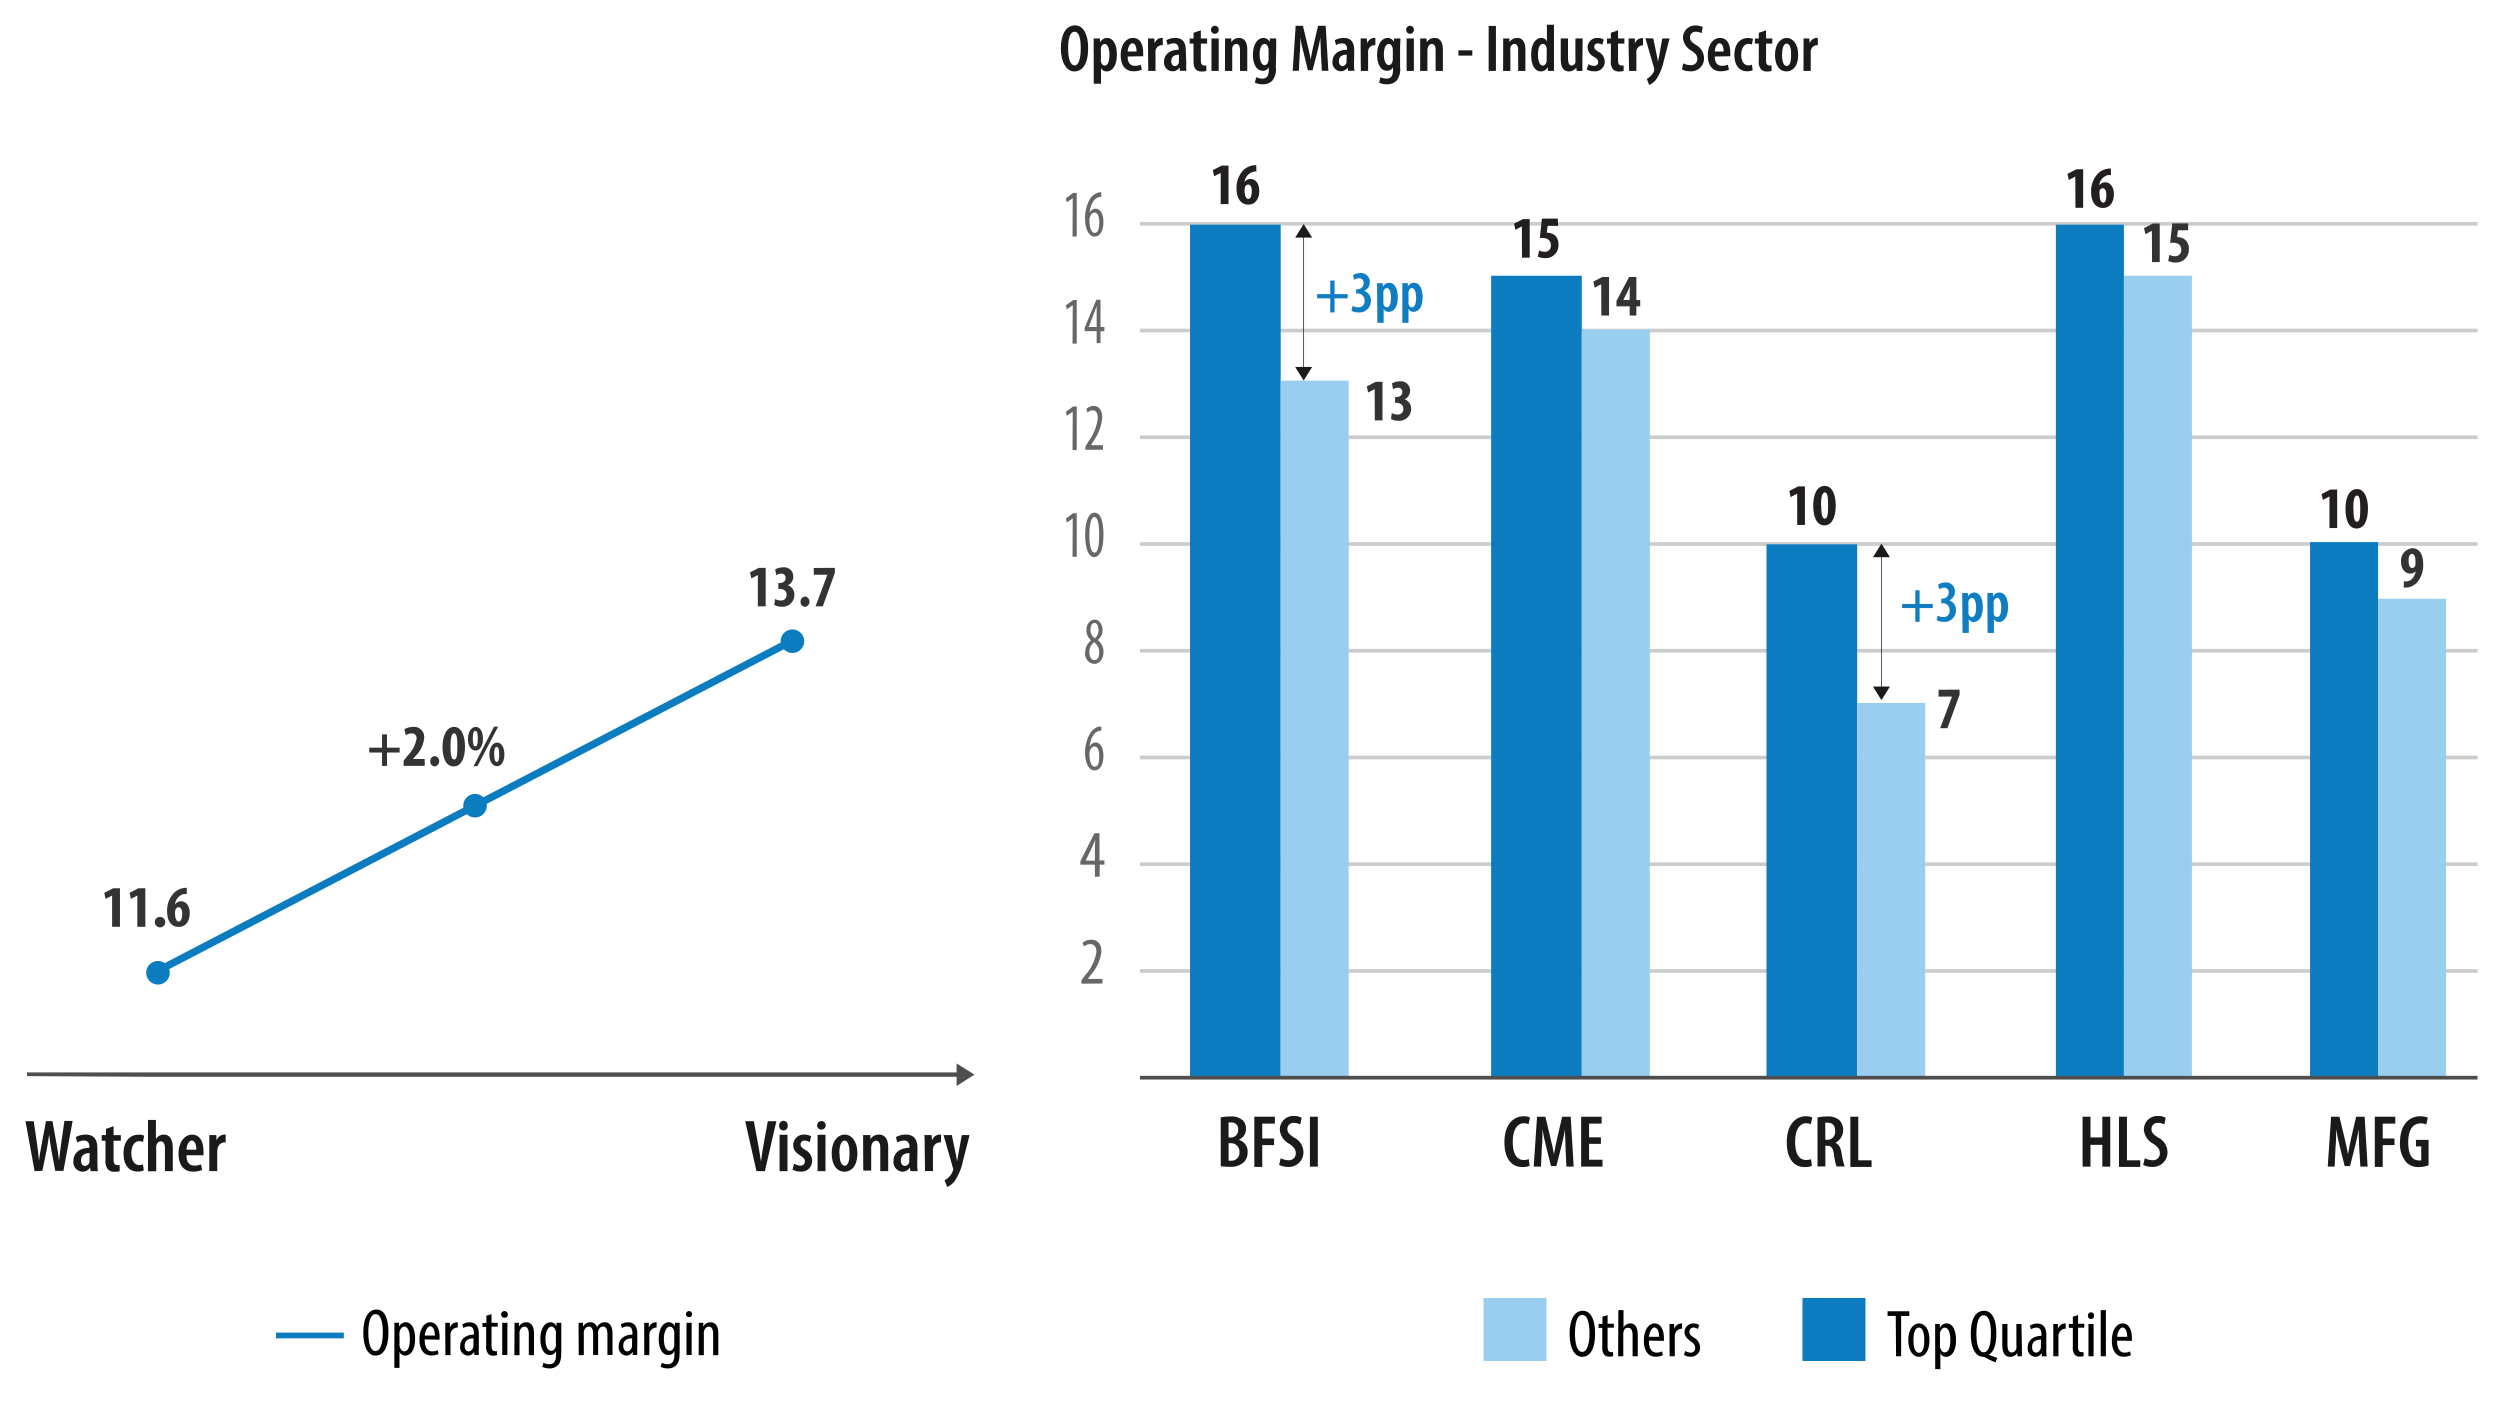 <svg id="Layer_1" data-name="Layer 1" xmlns="http://www.w3.org/2000/svg" xmlns:xlink="http://www.w3.org/1999/xlink" viewBox="0 0 344.07 193.5"><defs><style>.cls-1,.cls-10,.cls-12,.cls-5,.cls-7{fill:none;}.cls-2{clip-path:url(#clip-path);}.cls-3{fill:#343333;}.cls-4{fill:#4e4e4e;}.cls-5{stroke:#4e4e4e;}.cls-10,.cls-12,.cls-5,.cls-7{stroke-miterlimit:10;}.cls-12,.cls-5{stroke-width:0.51px;}.cls-6{fill:#1a1a1a;}.cls-10,.cls-7{stroke:#0c7cc1;}.cls-7{stroke-width:1.02px;}.cls-8{clip-path:url(#clip-path-2);}.cls-9{fill:#0c7cc1;}.cls-10{stroke-width:0.79px;}.cls-11{fill:#010101;}.cls-12{stroke:#ccc;}.cls-13{fill:#676767;}.cls-14{fill:#99cef0;}.cls-15{fill:#231f20;}.cls-16{fill:#0e7dc2;}</style><clipPath id="clip-path"><rect class="cls-1" x="-224.93" y="-264.21" width="612" height="792"/></clipPath><clipPath id="clip-path-2"><rect class="cls-1" x="0.14" y="0.15" width="344.41" height="190.44"/></clipPath></defs><title>fig2</title><g class="cls-2"><path class="cls-3" d="M104.3,79.15h0l-.9.46-.18-.84,1.22-.62h.94v5.3H104.3Z"/><path class="cls-3" d="M106.67,82.44a1.65,1.65,0,0,0,.79.2.73.73,0,0,0,.8-.76c0-.59-.45-.84-1-.84h-.14v-.79h.1c.4,0,.9-.17.9-.68a.57.57,0,0,0-.62-.62,1.24,1.24,0,0,0-.67.22l-.14-.81a2.27,2.27,0,0,1,1.1-.28,1.26,1.26,0,0,1,1.39,1.28,1.29,1.29,0,0,1-.76,1.19v0a1.33,1.33,0,0,1,.91,1.35,1.63,1.63,0,0,1-1.77,1.6,2.29,2.29,0,0,1-1-.24Z"/><path class="cls-3" d="M110.18,82.81a.68.68,0,0,1,.63-.71.72.72,0,0,1,0,1.42A.66.66,0,0,1,110.18,82.81Z"/><path class="cls-3" d="M114.9,78.15v.7l-1.66,4.6h-1l1.63-4.35v0H112v-.93Z"/><path class="cls-4" d="M131.91,146.82l1.73,1.08L131.91,149Zm.29,1.12H20.13l-16.42-.09H132.2Z"/><path class="cls-5" d="M131.91,146.82l1.73,1.08L131.91,149Zm.29,1.12H20.13l-16.42-.09H132.2Z"/><path class="cls-6" d="M4.76,161.18l-1.25-6.87H4.64l.44,3c.13.83.21,1.6.29,2.45h0c.09-.86.24-1.61.4-2.46l.56-3h.89l.53,2.95c.15.79.28,1.57.37,2.5h0c.1-.94.21-1.69.31-2.48l.44-3H10l-1.27,6.87H7.61l-.52-2.74c-.12-.67-.23-1.46-.33-2.25h0c-.11.8-.22,1.56-.37,2.27l-.56,2.72Z"/><path class="cls-6" d="M13.41,160.05a8,8,0,0,0,.06,1.13h-1l-.06-.51h0a1.23,1.23,0,0,1-1.05.59,1.32,1.32,0,0,1-1.26-1.46c0-1.28,1.08-1.82,2.2-1.83v-.13c0-.51-.2-.87-.74-.87a1.81,1.81,0,0,0-.93.27l-.2-.74a2.77,2.77,0,0,1,1.36-.35c1.29,0,1.61.87,1.61,1.92Zm-1.07-1.35c-.42,0-1.19.12-1.19,1,0,.56.3.76.54.76a.64.64,0,0,0,.62-.57,1,1,0,0,0,0-.26Z"/><path class="cls-6" d="M15.63,155v1.23h1V157h-1v2.58c0,.61.23.77.51.77a1.76,1.76,0,0,0,.33,0l0,.84a2.51,2.51,0,0,1-.71.08,1.24,1.24,0,0,1-.88-.3,1.79,1.79,0,0,1-.36-1.35V157H14v-.78h.59v-.86Z"/><path class="cls-6" d="M19.79,161.08a2,2,0,0,1-.84.16c-1.18,0-1.95-.87-1.95-2.49s.81-2.59,2.13-2.59a1.73,1.73,0,0,1,.71.14l-.16.87a1.32,1.32,0,0,0-.53-.11c-.71,0-1.07.75-1.07,1.67s.4,1.62,1.07,1.62a1,1,0,0,0,.53-.12Z"/><path class="cls-6" d="M20.37,154.13h1.09v2.62h0a1.43,1.43,0,0,1,.43-.42,1.27,1.27,0,0,1,.66-.18c.79,0,1.23.65,1.23,1.9v3.13H22.7v-3.09c0-.54-.11-1-.57-1-.28,0-.52.18-.63.61a2,2,0,0,0,0,.36v3.14H20.37Z"/><path class="cls-6" d="M25.66,159c0,1.11.53,1.42,1.11,1.42a2.12,2.12,0,0,0,.89-.18l.16.78a3.28,3.28,0,0,1-1.25.23c-1.28,0-2-.92-2-2.46s.79-2.63,1.86-2.63,1.57.94,1.57,2.26a3.82,3.82,0,0,1,0,.58Zm1.36-.77c0-.79-.26-1.26-.64-1.26s-.7.68-.72,1.26Z"/><path class="cls-6" d="M28.81,157.62c0-.46,0-1,0-1.4h.95l.06.75h0a1.17,1.17,0,0,1,1-.82l.24,0v1.08h-.24a1,1,0,0,0-.87.85,2,2,0,0,0-.05.47v2.62H28.81Z"/><path class="cls-6" d="M104.11,161.18l-1.55-6.87h1.19l.57,3.08c.13.76.31,1.66.41,2.5h0c.09-.85.24-1.72.39-2.52l.55-3.06h1.18l-1.58,6.87Z"/><path class="cls-6" d="M108.41,154.92a.59.59,0,1,1-1.17,0,.59.59,0,1,1,1.17,0Zm-1.12,6.26v-5h1.09v5Z"/><path class="cls-6" d="M109.3,160.15a1.59,1.59,0,0,0,.85.27.55.55,0,0,0,.62-.57c0-.31-.14-.51-.6-.8-.74-.45-1-.91-1-1.42a1.45,1.45,0,0,1,1.52-1.48,1.92,1.92,0,0,1,.95.24l-.21.81a1.31,1.31,0,0,0-.69-.22.51.51,0,0,0-.56.51c0,.28.13.43.59.74a1.7,1.7,0,0,1,1,1.5,1.46,1.46,0,0,1-1.64,1.51,2,2,0,0,1-1.06-.28Z"/><path class="cls-6" d="M113.64,154.92a.59.59,0,1,1-.59-.63A.58.58,0,0,1,113.64,154.92Zm-1.12,6.26v-5h1.09v5Z"/><path class="cls-6" d="M118,158.7c0,2-1,2.56-1.78,2.56-1,0-1.76-.87-1.76-2.54s.87-2.57,1.8-2.57S118,157.07,118,158.7Zm-2.46,0c0,.83.14,1.73.72,1.73s.66-1,.66-1.73-.12-1.72-.68-1.72S115.51,158,115.51,158.7Z"/><path class="cls-6" d="M118.79,157.62c0-.56,0-1,0-1.4h1l0,.59h0a1.32,1.32,0,0,1,1.17-.66c.84,0,1.28.64,1.28,1.79v3.24h-1.09V158c0-.5-.11-1-.59-1-.26,0-.51.2-.61.6a1.83,1.83,0,0,0-.05.46v3.05h-1.09Z"/><path class="cls-6" d="M126.24,160.05a8,8,0,0,0,.06,1.13h-1l-.07-.51h0a1.23,1.23,0,0,1-1,.59,1.32,1.32,0,0,1-1.26-1.46c0-1.28,1.08-1.82,2.2-1.83v-.13c0-.51-.2-.87-.74-.87a1.81,1.81,0,0,0-.93.27l-.2-.74a2.77,2.77,0,0,1,1.36-.35c1.29,0,1.61.87,1.61,1.92Zm-1.07-1.35c-.42,0-1.19.12-1.19,1,0,.56.3.76.54.76a.64.64,0,0,0,.62-.57,1,1,0,0,0,0-.26Z"/><path class="cls-6" d="M127.26,157.62c0-.46,0-1-.05-1.4h1l.06.75h0a1.17,1.17,0,0,1,1-.82l.24,0v1.08h-.24a1,1,0,0,0-.87.85,2.94,2.94,0,0,0,0,.47v2.62h-1.09Z"/><path class="cls-6" d="M131,156.22l.56,2.7c.07.34.11.63.16.92h0c.05-.27.11-.59.16-.91l.49-2.71h1.07l-.91,3.55a7.66,7.66,0,0,1-1.17,2.82,2.62,2.62,0,0,1-1,.77l-.36-.93a2.39,2.39,0,0,0,.67-.51,2.21,2.21,0,0,0,.44-.7.6.6,0,0,0,.06-.23.57.57,0,0,0,0-.18l-1.31-4.59Z"/><line class="cls-7" x1="21.56" y1="133.7" x2="109.24" y2="88.07"/><g class="cls-8"><path class="cls-9" d="M23.36,133.88a1.62,1.62,0,1,1-1.62-1.62,1.62,1.62,0,0,1,1.62,1.62"/><path class="cls-9" d="M67,110.88a1.62,1.62,0,1,1-1.62-1.61A1.62,1.62,0,0,1,67,110.88"/><path class="cls-9" d="M110.68,88.25a1.62,1.62,0,1,1-1.62-1.62,1.62,1.62,0,0,1,1.62,1.62"/></g><path class="cls-3" d="M15.43,123.25h0l-.9.47-.18-.84,1.22-.63h.94v5.3H15.43Z"/><path class="cls-3" d="M18.9,123.25h0l-.89.47-.18-.84,1.21-.63H20v5.3H18.9Z"/><path class="cls-3" d="M21.31,126.91a.67.67,0,0,1,.63-.71.72.72,0,1,1-.63.71Z"/><path class="cls-3" d="M25.71,123.05a4.24,4.24,0,0,0-.44,0,1.63,1.63,0,0,0-1.18,1.42h0a1,1,0,0,1,.82-.43c.72,0,1.2.65,1.2,1.65s-.47,1.88-1.51,1.88S23,126.74,23,125.43a3.47,3.47,0,0,1,.88-2.47,2.34,2.34,0,0,1,1.29-.72,4.06,4.06,0,0,1,.54-.06Zm-.63,2.68c0-.45-.16-.87-.5-.87a.47.47,0,0,0-.43.36,1.06,1.06,0,0,0-.06.46c0,.7.2,1.16.51,1.16S25.08,126.37,25.08,125.73Z"/><path class="cls-3" d="M53.26,101.07v1.83H55v.67H53.26v1.84h-.68v-1.84H50.82v-.67h1.76v-1.83Z"/><path class="cls-3" d="M55.55,105.41v-.72l.53-.67a4.41,4.41,0,0,0,1.25-2.36.65.65,0,0,0-.68-.73,1.55,1.55,0,0,0-.8.27l-.19-.83a2.34,2.34,0,0,1,1.19-.33,1.4,1.4,0,0,1,1.53,1.53,4,4,0,0,1-1.23,2.51l-.32.38h1.62v.94Z"/><path class="cls-3" d="M59.22,104.77a.67.67,0,0,1,.63-.71.72.72,0,0,1,0,1.42A.65.65,0,0,1,59.22,104.77Z"/><path class="cls-3" d="M64,102.73c0,1.91-.7,2.75-1.55,2.75-1.16,0-1.55-1.33-1.55-2.7s.49-2.74,1.59-2.74S64,101.47,64,102.73Zm-2,0c0,1.24.14,1.8.5,1.8s.45-.58.45-1.8-.11-1.81-.45-1.81S62,101.53,62,102.76Z"/><path class="cls-3" d="M66.47,101.65c0,1.12-.51,1.65-1,1.65-.74,0-1.07-.81-1.07-1.61s.38-1.65,1.08-1.65S66.47,100.91,66.47,101.65Zm-1.4,0c0,.69.1,1.07.35,1.07s.34-.4.34-1.06-.08-1.07-.34-1.07S65.07,101,65.07,101.66Zm.1,3.82L68,100h.56l-2.85,5.44Zm4.25-1.67c0,1.13-.51,1.65-1,1.65-.75,0-1.07-.82-1.07-1.61s.38-1.64,1.08-1.64S69.42,103.09,69.42,103.81Zm-1.4,0c0,.68.1,1.06.35,1.06s.33-.39.33-1-.07-1.07-.33-1.07S68,103.16,68,103.83Z"/><line class="cls-10" x1="37.98" y1="183.8" x2="47.32" y2="183.8"/><path class="cls-11" d="M53.46,183.35c0,2.33-.8,3.22-1.79,3.22S50,185.48,50,183.39s.74-3.16,1.82-3.16S53.46,181.38,53.46,183.35Zm-2.77.05c0,1.28.24,2.54,1,2.54s1-1.35,1-2.56-.22-2.52-1-2.52S50.69,182.14,50.69,183.4Z"/><path class="cls-11" d="M54.28,183.44c0-.68,0-1.08,0-1.39h.63l0,.57h0a1,1,0,0,1,.93-.64c.77,0,1.29.82,1.29,2.28,0,1.65-.68,2.31-1.38,2.31a.84.84,0,0,1-.77-.52h0v2.21h-.71Zm.71,1.42a1.38,1.38,0,0,0,0,.37c.14.63.46.75.65.75.59,0,.77-.81.77-1.71s-.22-1.69-.78-1.69c-.32,0-.61.41-.65.81a1.88,1.88,0,0,0,0,.34Z"/><path class="cls-11" d="M58.45,184.34c0,1.36.54,1.65,1.06,1.65a1.48,1.48,0,0,0,.73-.17l.11.52a2.1,2.1,0,0,1-1,.21c-1.07,0-1.62-.87-1.62-2.23s.61-2.34,1.5-2.34,1.27,1,1.27,2c0,.17,0,.29,0,.4Zm1.4-.53c0-.89-.32-1.28-.66-1.28s-.7.68-.73,1.28Z"/><path class="cls-11" d="M61.28,183.2c0-.38,0-.82,0-1.15h.63l0,.7h0a1.07,1.07,0,0,1,.94-.77H63v.73h-.14a1,1,0,0,0-.86.93,2.5,2.5,0,0,0,0,.4v2.46h-.7Z"/><path class="cls-11" d="M65.27,186.49l0-.46h0a1,1,0,0,1-.88.54,1.13,1.13,0,0,1-1.06-1.27c0-1.11.89-1.61,1.89-1.62v-.13c0-.6-.14-1-.71-1a1.32,1.32,0,0,0-.73.23l-.16-.5a1.92,1.92,0,0,1,1-.29c.89,0,1.28.58,1.28,1.58v1.92a8,8,0,0,0,0,1Zm-.1-2.29c-.37,0-1.22.06-1.22,1,0,.58.29.79.54.79s.58-.23.66-.67a1.14,1.14,0,0,0,0-.25Z"/><path class="cls-11" d="M67.65,180.87v1.18h.85v.54h-.85v2.64c0,.58.21.73.47.73a1.14,1.14,0,0,0,.28,0l0,.55a1.78,1.78,0,0,1-.53.07.86.86,0,0,1-.69-.27,1.58,1.58,0,0,1-.27-1.12v-2.57H66.4v-.54h.54v-1Z"/><path class="cls-11" d="M69.89,180.9a.41.41,0,0,1-.43.46.46.46,0,1,1,.43-.46Zm-.77,5.59v-4.44h.71v4.44Z"/><path class="cls-11" d="M70.81,183.2c0-.53,0-.79,0-1.15h.61l0,.53h0a1.12,1.12,0,0,1,1-.6c.61,0,1.07.45,1.07,1.53v3h-.71v-2.86c0-.52-.1-1.06-.61-1.06-.3,0-.58.25-.67.73a2.29,2.29,0,0,0,0,.39v2.8h-.71Z"/><path class="cls-11" d="M77.25,182.05c0,.31,0,.71,0,1.39v2.49c0,1.16-.14,1.6-.44,1.92a1.51,1.51,0,0,1-1.18.48,2.12,2.12,0,0,1-1-.22l.17-.55a1.83,1.83,0,0,0,.82.19c.57,0,.91-.35.91-1.36v-.45h0a.92.92,0,0,1-.86.55c-.79,0-1.3-.9-1.3-2.2,0-1.64.74-2.31,1.39-2.31a.89.89,0,0,1,.83.57h0l0-.5Zm-.74,1.53a1.09,1.09,0,0,0,0-.32c-.09-.3-.24-.68-.65-.68s-.79.69-.79,1.67c0,1.14.36,1.66.79,1.66.22,0,.49-.1.64-.64a1.36,1.36,0,0,0,0-.4Z"/><path class="cls-11" d="M79.63,183.2c0-.53,0-.79,0-1.15h.61l0,.55h0a1.1,1.1,0,0,1,1-.62.94.94,0,0,1,.93.67h0a1.38,1.38,0,0,1,.45-.5,1,1,0,0,1,.61-.17c.6,0,1.07.44,1.07,1.57v2.94h-.7v-2.78c0-.58-.08-1.14-.63-1.14-.29,0-.55.25-.65.66a2.54,2.54,0,0,0,0,.41v2.85h-.69v-2.91c0-.49-.1-1-.62-1-.28,0-.58.25-.66.72a2.34,2.34,0,0,0,0,.38v2.82h-.7Z"/><path class="cls-11" d="M87.08,186.49l0-.46h0a1,1,0,0,1-.88.54,1.13,1.13,0,0,1-1.05-1.27c0-1.11.89-1.61,1.89-1.62v-.13c0-.6-.15-1-.71-1a1.32,1.32,0,0,0-.73.23l-.16-.5a1.9,1.9,0,0,1,1-.29c.89,0,1.27.58,1.27,1.58v1.92a6.44,6.44,0,0,0,0,1ZM87,184.2c-.37,0-1.22.06-1.22,1,0,.58.29.79.54.79s.58-.23.66-.67a1.14,1.14,0,0,0,0-.25Z"/><path class="cls-11" d="M88.66,183.2c0-.38,0-.82,0-1.15h.63l0,.7h0a1.06,1.06,0,0,1,.93-.77h.15v.73h-.15a1,1,0,0,0-.85.93,2.5,2.5,0,0,0,0,.4v2.46h-.7Z"/><path class="cls-11" d="M93.54,182.05c0,.31,0,.71,0,1.39v2.49c0,1.16-.14,1.6-.44,1.92a1.51,1.51,0,0,1-1.18.48,2.12,2.12,0,0,1-1-.22l.17-.55a1.84,1.84,0,0,0,.83.19c.56,0,.9-.35.9-1.36v-.45h0a.92.92,0,0,1-.86.55c-.79,0-1.3-.9-1.3-2.2,0-1.64.74-2.31,1.39-2.31a.89.89,0,0,1,.83.57h0l0-.5Zm-.74,1.53a1.09,1.09,0,0,0,0-.32c-.08-.3-.24-.68-.64-.68s-.79.69-.79,1.67c0,1.14.35,1.66.79,1.66.21,0,.48-.1.63-.64a1.36,1.36,0,0,0,0-.4Z"/><path class="cls-11" d="M95.25,180.9a.42.42,0,1,1-.43-.46A.42.42,0,0,1,95.25,180.9Zm-.77,5.59v-4.44h.71v4.44Z"/><path class="cls-11" d="M96.17,183.2c0-.53,0-.79,0-1.15h.62l0,.53h0a1.12,1.12,0,0,1,1-.6c.61,0,1.07.45,1.07,1.53v3h-.71v-2.86c0-.52-.1-1.06-.61-1.06-.3,0-.58.25-.67.73a2.29,2.29,0,0,0,0,.39v2.8h-.71Z"/><path class="cls-6" d="M149.76,6.58c0,2.33-.82,3.25-1.91,3.25S146,8.53,146,6.65s.7-3.16,1.95-3.16S149.76,4.92,149.76,6.58ZM147,6.66C147,8,147.28,9,147.9,9s.84-1.11.84-2.35-.19-2.28-.85-2.28S147,5.37,147,6.66Z"/><path class="cls-6" d="M150.52,6.69c0-.61,0-1,0-1.4h.85l.06.55h0a1,1,0,0,1,.93-.62c.9,0,1.35,1,1.35,2.3,0,1.62-.69,2.31-1.42,2.31a.86.86,0,0,1-.76-.47h0v2.16h-1Zm1,1.43a1.4,1.4,0,0,0,0,.38c.12.43.35.52.5.52.51,0,.67-.7.67-1.48s-.21-1.49-.66-1.49c-.25,0-.47.27-.52.57a1.15,1.15,0,0,0,0,.33Z"/><path class="cls-6" d="M155.2,7.78c0,1,.48,1.28,1,1.28a1.92,1.92,0,0,0,.8-.16l.15.7a3,3,0,0,1-1.13.21c-1.16,0-1.78-.83-1.78-2.22s.71-2.37,1.68-2.37,1.41.85,1.41,2a3.1,3.1,0,0,1,0,.52Zm1.22-.69c0-.71-.23-1.13-.58-1.13s-.62.6-.64,1.13Z"/><path class="cls-6" d="M158,6.54c0-.41,0-.88,0-1.25h.85l.06.68h0a1.08,1.08,0,0,1,.91-.75l.21,0v1h-.21a.89.89,0,0,0-.79.78,3.89,3.89,0,0,0,0,.42V9.76h-1Z"/><path class="cls-6" d="M163.27,8.74a8.1,8.1,0,0,0,0,1h-.88l-.05-.46h0a1.1,1.1,0,0,1-1,.53,1.19,1.19,0,0,1-1.13-1.32c0-1.15,1-1.64,2-1.64V6.75c0-.46-.19-.78-.68-.78a1.64,1.64,0,0,0-.83.23l-.18-.66a2.44,2.44,0,0,1,1.23-.32c1.15,0,1.45.79,1.45,1.74Zm-1-1.22c-.38,0-1.07.11-1.07.89,0,.5.26.69.48.69a.6.6,0,0,0,.57-.52,1.52,1.52,0,0,0,0-.23Z"/><path class="cls-6" d="M165.27,4.17V5.29h.86V6h-.86V8.32c0,.55.21.69.46.69a1.45,1.45,0,0,0,.3,0l0,.76a2.21,2.21,0,0,1-.65.07,1.08,1.08,0,0,1-.78-.27c-.23-.22-.34-.54-.34-1.21V6h-.53v-.7h.53V4.51Z"/><path class="cls-6" d="M167.73,4.12a.53.53,0,1,1-1.06,0,.53.53,0,0,1,.52-.57A.52.52,0,0,1,167.73,4.12Zm-1,5.64V5.29h1V9.76Z"/><path class="cls-6" d="M168.6,6.54c0-.5,0-.86,0-1.25h.86l0,.53h0a1.2,1.2,0,0,1,1.06-.6c.75,0,1.14.58,1.14,1.62V9.76h-1V6.93c0-.45-.09-.88-.52-.88-.24,0-.46.18-.55.54a1.53,1.53,0,0,0,0,.41V9.76h-1Z"/><path class="cls-6" d="M175.59,9.23a2.49,2.49,0,0,1-.49,1.88,1.81,1.81,0,0,1-1.33.49,2.64,2.64,0,0,1-1.07-.22l.2-.76a1.9,1.9,0,0,0,.85.2c.59,0,.87-.38.87-1.22V9.25h0a.88.88,0,0,1-.83.49c-.9,0-1.35-1-1.35-2.18,0-1.56.7-2.34,1.46-2.34a.91.91,0,0,1,.82.54h0l.06-.47h.86c0,.36,0,.79,0,1.4Zm-1-2.35a1.2,1.2,0,0,0-.05-.33c-.06-.23-.2-.5-.49-.5-.47,0-.69.63-.69,1.48s.29,1.43.67,1.43c.18,0,.4-.09.5-.46a1,1,0,0,0,.06-.38Z"/><path class="cls-6" d="M181.79,7.37c0-.7-.07-1.54-.06-2.22h0c-.12.68-.29,1.42-.43,2l-.65,2.52H180l-.6-2.46a20.59,20.59,0,0,1-.44-2.08h0c0,.7,0,1.51-.08,2.25l-.12,2.36h-.85l.41-6.19h1l.6,2.51c.19.79.35,1.45.47,2.15h0c.11-.7.24-1.35.43-2.15l.58-2.51h1.05l.37,6.19h-.89Z"/><path class="cls-6" d="M186.35,8.74a6.51,6.51,0,0,0,.06,1h-.89l-.05-.46h0a1.1,1.1,0,0,1-.95.53,1.19,1.19,0,0,1-1.13-1.32c0-1.15,1-1.64,2-1.64V6.75c0-.46-.19-.78-.67-.78a1.67,1.67,0,0,0-.84.23l-.18-.66a2.47,2.47,0,0,1,1.23-.32c1.16,0,1.45.79,1.45,1.74Zm-1-1.22c-.39,0-1.08.11-1.08.89,0,.5.27.69.49.69a.59.59,0,0,0,.56-.52.8.8,0,0,0,0-.23Z"/><path class="cls-6" d="M187.26,6.54c0-.41,0-.88,0-1.25h.85l.06.68h0a1.06,1.06,0,0,1,.91-.75l.21,0v1h-.21a.89.89,0,0,0-.79.78,2.21,2.21,0,0,0,0,.42V9.76h-1Z"/><path class="cls-6" d="M192.69,9.23a2.49,2.49,0,0,1-.49,1.88,1.83,1.83,0,0,1-1.34.49,2.59,2.59,0,0,1-1.06-.22l.2-.76a1.9,1.9,0,0,0,.85.2c.58,0,.87-.38.87-1.22V9.25h0a.89.89,0,0,1-.83.49c-.91,0-1.36-1-1.36-2.18,0-1.56.71-2.34,1.46-2.34a.91.91,0,0,1,.83.54h0l.06-.47h.86c0,.36-.05.79-.05,1.4Zm-1-2.35a1.2,1.2,0,0,0-.05-.33c-.06-.23-.2-.5-.49-.5-.47,0-.69.63-.69,1.48s.29,1.43.67,1.43c.18,0,.39-.09.5-.46a1,1,0,0,0,.06-.38Z"/><path class="cls-6" d="M194.59,4.12a.53.53,0,1,1-1.06,0,.53.53,0,0,1,.53-.57A.52.52,0,0,1,194.59,4.12Zm-1,5.64V5.29h1V9.76Z"/><path class="cls-6" d="M195.46,6.54c0-.5,0-.86,0-1.25h.86l.05.53h0a1.2,1.2,0,0,1,1.06-.6c.75,0,1.15.58,1.15,1.62V9.76h-1V6.93c0-.45-.1-.88-.53-.88-.24,0-.46.18-.55.54a1.53,1.53,0,0,0-.05.41V9.76h-1Z"/><path class="cls-6" d="M202.63,6.93v.72h-1.91V6.93Z"/><path class="cls-6" d="M205.88,3.57V9.76h-1V3.57Z"/><path class="cls-6" d="M206.88,6.54c0-.5,0-.86,0-1.25h.86l0,.53h0a1.2,1.2,0,0,1,1.06-.6c.75,0,1.14.58,1.14,1.62V9.76h-1V6.93c0-.45-.09-.88-.52-.88-.24,0-.46.18-.55.54a1.53,1.53,0,0,0,0,.41V9.76h-1Z"/><path class="cls-6" d="M213.87,3.4V8.56c0,.35,0,.86,0,1.2h-.83L213,9.23h0a1,1,0,0,1-.92.6c-.87,0-1.35-.94-1.35-2.29,0-1.56.67-2.32,1.39-2.32a.81.81,0,0,1,.78.49h0V3.4Zm-1,3.6a1.23,1.23,0,0,0,0-.27c0-.36-.24-.68-.53-.68-.5,0-.67.71-.67,1.51s.24,1.46.65,1.46c.19,0,.42-.09.54-.55a1.14,1.14,0,0,0,0-.28Z"/><path class="cls-6" d="M217.78,8.45c0,.49,0,.93,0,1.31H217l-.06-.47h0a1.2,1.2,0,0,1-1,.54c-.81,0-1.14-.61-1.14-1.78V5.29h1V7.93c0,.64.11,1.09.51,1.09a.56.56,0,0,0,.51-.45,1.35,1.35,0,0,0,0-.38V5.29h1Z"/><path class="cls-6" d="M218.62,8.83a1.49,1.49,0,0,0,.77.24c.35,0,.56-.18.56-.51s-.13-.46-.54-.72a1.51,1.51,0,0,1-.91-1.29,1.3,1.3,0,0,1,1.37-1.33,1.71,1.71,0,0,1,.85.22l-.19.73a1.16,1.16,0,0,0-.62-.19.45.45,0,0,0-.5.45c0,.25.11.39.53.67a1.55,1.55,0,0,1,.92,1.35,1.32,1.32,0,0,1-1.48,1.36,1.82,1.82,0,0,1-1-.25Z"/><path class="cls-6" d="M222.69,4.17V5.29h.87V6h-.87V8.32c0,.55.21.69.46.69a1.63,1.63,0,0,0,.31,0v.76a2.09,2.09,0,0,1-.64.07,1.1,1.1,0,0,1-.79-.27,1.57,1.57,0,0,1-.33-1.21V6h-.53v-.7h.53V4.51Z"/><path class="cls-6" d="M224.14,6.54c0-.41,0-.88,0-1.25H225L225,6h0a1.08,1.08,0,0,1,.91-.75l.21,0v1H226a.89.89,0,0,0-.79.78,2.34,2.34,0,0,0,0,.42V9.76h-1Z"/><path class="cls-6" d="M227.54,5.29l.5,2.43c.07.3.11.57.15.83h0c0-.24.1-.54.15-.82l.44-2.44h1l-.82,3.19A7.18,7.18,0,0,1,227.89,11a2.61,2.61,0,0,1-.92.7l-.32-.85a2.18,2.18,0,0,0,1-1.08.52.52,0,0,0,0-.22.44.44,0,0,0,0-.16l-1.19-4.13Z"/><path class="cls-6" d="M231.66,8.71a2.06,2.06,0,0,0,1,.25.83.83,0,0,0,.94-.86c0-.5-.3-.78-.81-1.13a2.19,2.19,0,0,1-1.16-1.73,1.67,1.67,0,0,1,1.81-1.73,1.91,1.91,0,0,1,.91.22l-.17.85a1.4,1.4,0,0,0-.76-.21.75.75,0,0,0-.83.75c0,.48.25.7.88,1.1A2.09,2.09,0,0,1,234.52,8a1.76,1.76,0,0,1-1.91,1.81,2.41,2.41,0,0,1-1.12-.25Z"/><path class="cls-6" d="M236,7.78c0,1,.48,1.28,1,1.28a1.92,1.92,0,0,0,.8-.16l.15.7a3,3,0,0,1-1.13.21c-1.16,0-1.78-.83-1.78-2.22s.71-2.37,1.68-2.37,1.41.85,1.41,2a3.1,3.1,0,0,1,0,.52Zm1.22-.69c0-.71-.23-1.13-.58-1.13s-.62.6-.64,1.13Z"/><path class="cls-6" d="M241.22,9.67a1.89,1.89,0,0,1-.76.14c-1.06,0-1.76-.79-1.76-2.25s.73-2.33,1.92-2.33a1.62,1.62,0,0,1,.64.13l-.15.78a1,1,0,0,0-.47-.1c-.64,0-1,.68-1,1.51S240,9,240.64,9a.88.88,0,0,0,.47-.11Z"/><path class="cls-6" d="M243.06,4.17V5.29h.86V6h-.86V8.32c0,.55.21.69.46.69a1.45,1.45,0,0,0,.3,0l0,.76a2.18,2.18,0,0,1-.64.07,1.09,1.09,0,0,1-.79-.27,1.57,1.57,0,0,1-.33-1.21V6h-.54v-.7h.54V4.51Z"/><path class="cls-6" d="M247.48,7.52c0,1.8-.92,2.31-1.6,2.31-.95,0-1.59-.79-1.59-2.29s.79-2.32,1.62-2.32S247.48,6.05,247.48,7.52Zm-2.22,0c0,.75.13,1.56.65,1.56s.6-.88.6-1.56S246.4,6,245.9,6,245.26,6.87,245.26,7.52Z"/><path class="cls-6" d="M248.22,6.54c0-.41,0-.88,0-1.25H249l.06.68h0a1.06,1.06,0,0,1,.91-.75l.21,0v1H250a.89.89,0,0,0-.79.78,2.21,2.21,0,0,0,0,.42V9.76h-1Z"/><line class="cls-12" x1="156.89" y1="133.63" x2="340.98" y2="133.63"/><line class="cls-12" x1="156.89" y1="118.94" x2="340.98" y2="118.94"/><line class="cls-12" x1="156.89" y1="104.25" x2="340.98" y2="104.25"/><line class="cls-12" x1="156.89" y1="89.56" x2="340.98" y2="89.56"/><line class="cls-12" x1="156.89" y1="74.87" x2="340.98" y2="74.87"/><line class="cls-12" x1="156.89" y1="60.18" x2="340.98" y2="60.18"/><line class="cls-12" x1="156.89" y1="45.49" x2="340.98" y2="45.49"/><line class="cls-12" x1="156.89" y1="30.8" x2="340.98" y2="30.8"/><path class="cls-13" d="M148.84,135.38v-.46l.5-.69A6.25,6.25,0,0,0,150.9,131c0-.66-.3-1.06-.86-1.06a1.45,1.45,0,0,0-.86.33l-.18-.53a1.85,1.85,0,0,1,1.17-.41c1,0,1.42.74,1.42,1.64a5.91,5.91,0,0,1-1.47,3.21l-.4.55v0h2v.63Z"/><path class="cls-13" d="M150.69,120.68V119h-2v-.48l1.94-3.85h.69v3.75H152V119h-.65v1.64Zm0-2.22v-1.69c0-.41,0-.78.06-1.18h0c-.2.48-.33.77-.5,1.13l-.83,1.72v0Z"/><path class="cls-13" d="M151.57,100.55a2.13,2.13,0,0,0-.35.06c-.82.24-1.15,1.23-1.27,2.15h0a1,1,0,0,1,.84-.57c.64,0,1.07.7,1.07,1.84s-.43,2-1.22,2-1.3-1.06-1.3-2.43A5.11,5.11,0,0,1,150,101a2.08,2.08,0,0,1,1.2-1l.37,0Zm-.28,3.53c0-.9-.26-1.35-.66-1.35-.25,0-.5.21-.64.65a.88.88,0,0,0-.05.35c0,1.23.32,1.79.72,1.79S151.29,105.12,151.29,104.08Z"/><path class="cls-13" d="M149.35,89.84a2.16,2.16,0,0,1,.82-1.71v0a1.81,1.81,0,0,1-.65-1.37c0-.92.55-1.48,1.16-1.48s1.06.71,1.06,1.4a1.78,1.78,0,0,1-.66,1.41v0a2,2,0,0,1,.79,1.63c0,.93-.51,1.65-1.27,1.65A1.38,1.38,0,0,1,149.35,89.84Zm1.93-.07a1.64,1.64,0,0,0-.7-1.38,1.67,1.67,0,0,0-.65,1.33c0,.67.26,1.13.68,1.13S151.28,90.51,151.28,89.77Zm-1.2-3.07a1.35,1.35,0,0,0,.61,1.15,1.47,1.47,0,0,0,.5-1.11c0-.58-.2-1-.56-1S150.08,86.15,150.08,86.7Z"/><path class="cls-13" d="M147.64,71.35h0l-.82.57-.12-.55,1-.74h.49v6h-.58Z"/><path class="cls-13" d="M151.87,73.61c0,2.18-.57,3.07-1.29,3.07s-1.23-1.1-1.23-3.05.49-3.07,1.3-3.07S151.87,71.71,151.87,73.61Zm-1.94,0c0,1.44.21,2.45.7,2.45s.65-1,.65-2.45-.19-2.45-.66-2.45S149.93,72.19,149.93,73.62Z"/><path class="cls-13" d="M147.64,56.66h0l-.82.57-.12-.56,1-.73h.49v6h-.58Z"/><path class="cls-13" d="M149.38,61.91v-.46l.42-.69a6.8,6.8,0,0,0,1.29-3.22c0-.66-.24-1.07-.71-1.07a1.12,1.12,0,0,0-.71.33l-.15-.53a1.44,1.44,0,0,1,1-.4c.83,0,1.18.73,1.18,1.63a6.6,6.6,0,0,1-1.22,3.22l-.33.55v0h1.65v.62Z"/><path class="cls-13" d="M147.64,42h0l-.82.57-.12-.55,1-.73h.49v6h-.58Z"/><path class="cls-13" d="M150.93,47.22V45.57h-1.65V45.1l1.61-3.85h.57V45H152v.58h-.54v1.65Zm0-2.23V43.3c0-.41,0-.78,0-1.17h0c-.17.48-.27.76-.42,1.13L149.84,45h1.09Z"/><path class="cls-13" d="M147.64,27.27h0l-.82.57-.12-.55,1-.74h.49v6h-.58Z"/><path class="cls-13" d="M151.57,27.08a1.41,1.41,0,0,0-.35.06c-.82.24-1.15,1.23-1.27,2.15h0a1,1,0,0,1,.84-.57c.63,0,1.07.7,1.07,1.84s-.43,2-1.22,2-1.3-1.06-1.3-2.43a5.11,5.11,0,0,1,.64-2.69,2.08,2.08,0,0,1,1.2-.95l.37-.05Zm-.28,3.53c0-.9-.26-1.35-.66-1.35-.25,0-.5.2-.64.64a1,1,0,0,0-.05.36c0,1.22.32,1.79.72,1.79S151.29,31.65,151.29,30.61Z"/><path class="cls-6" d="M168,153.79a6,6,0,0,1,1.36-.13,2.36,2.36,0,0,1,1.63.48,1.56,1.56,0,0,1,.49,1.22,1.6,1.6,0,0,1-1,1.51v0a1.66,1.66,0,0,1,1.23,1.7,1.92,1.92,0,0,1-.49,1.35,2.63,2.63,0,0,1-2.06.66,7.93,7.93,0,0,1-1.15-.07Zm1.09,2.77h.31a1,1,0,0,0,1-1.07.87.87,0,0,0-.94-1,1.29,1.29,0,0,0-.38,0Zm0,3.18a1.58,1.58,0,0,0,.34,0,1.08,1.08,0,0,0,1.15-1.19,1.14,1.14,0,0,0-1.18-1.21h-.31Z"/><path class="cls-6" d="M172.63,153.69h2.83v.95h-1.74v2.05h1.63v.91h-1.63v3h-1.09Z"/><path class="cls-6" d="M176.26,159.4a2.42,2.42,0,0,0,1.07.28.92.92,0,0,0,1-1c0-.55-.33-.87-.89-1.26a2.42,2.42,0,0,1-1.3-1.91,1.86,1.86,0,0,1,2-1.92,2,2,0,0,1,1,.25l-.19.93a1.62,1.62,0,0,0-.85-.23.84.84,0,0,0-.92.83c0,.53.28.78,1,1.23a2.28,2.28,0,0,1,1.21,2,2,2,0,0,1-2.1,2,2.71,2.71,0,0,1-1.25-.28Z"/><path class="cls-6" d="M181.37,153.69v6.87h-1.09v-6.87Z"/><path class="cls-6" d="M210.52,160.45a2.49,2.49,0,0,1-1,.17c-1.57,0-2.47-1.28-2.47-3.4,0-2.64,1.4-3.59,2.62-3.59a1.93,1.93,0,0,1,.9.17l-.2.93a1.35,1.35,0,0,0-.66-.14c-.74,0-1.51.68-1.51,2.56s.7,2.5,1.52,2.5a1.88,1.88,0,0,0,.68-.12Z"/><path class="cls-6" d="M215.46,157.91c0-.77-.08-1.71-.07-2.47h0c-.13.76-.31,1.58-.48,2.25l-.71,2.79h-.74l-.68-2.72c-.18-.69-.36-1.55-.49-2.32h0c0,.78,0,1.69-.09,2.5l-.12,2.62h-1l.46-6.87h1.15l.66,2.79c.22.88.39,1.61.52,2.38h0c.13-.77.28-1.49.48-2.38l.65-2.79h1.17l.41,6.87h-1Z"/><path class="cls-6" d="M220.33,157.43H218.7v2.18h1.85v.95h-2.94v-6.87h2.82v.95H218.7v1.89h1.63Z"/><path class="cls-6" d="M249.37,160.45a2.45,2.45,0,0,1-1,.17c-1.57,0-2.46-1.28-2.46-3.4,0-2.64,1.39-3.59,2.62-3.59a1.92,1.92,0,0,1,.89.17l-.2.93a1.31,1.31,0,0,0-.65-.14c-.75,0-1.51.68-1.51,2.56s.69,2.5,1.52,2.5a1.83,1.83,0,0,0,.67-.12Z"/><path class="cls-6" d="M250.14,153.79a6,6,0,0,1,1.3-.13,2.4,2.4,0,0,1,1.71.5,2,2,0,0,1-.56,3.13v0c.49.17.73.63.87,1.45a10,10,0,0,0,.42,1.8h-1.13a9.22,9.22,0,0,1-.35-1.67c-.13-.9-.39-1.18-.94-1.18h-.24v2.85h-1.08Zm1.08,3.08h.29a1.08,1.08,0,0,0,1.06-1.21c0-.67-.28-1.13-1-1.14a1.26,1.26,0,0,0-.37,0Z"/><path class="cls-6" d="M254.66,153.69h1.09v6h1.83v.91h-2.92Z"/><path class="cls-6" d="M287.71,153.69v2.85h1.63v-2.85h1.09v6.87h-1.09v-3h-1.63v3h-1.09v-6.87Z"/><path class="cls-6" d="M291.63,153.69h1.1v6h1.83v.91h-2.93Z"/><path class="cls-6" d="M295.19,159.4a2.41,2.41,0,0,0,1.06.28.92.92,0,0,0,1-1c0-.55-.33-.87-.89-1.26a2.42,2.42,0,0,1-1.3-1.91,1.86,1.86,0,0,1,2-1.92,2,2,0,0,1,1,.25l-.19.93a1.62,1.62,0,0,0-.85-.23.84.84,0,0,0-.92.83c0,.53.28.78,1,1.23a2.28,2.28,0,0,1,1.21,2,2,2,0,0,1-2.11,2,2.63,2.63,0,0,1-1.24-.28Z"/><path class="cls-6" d="M324.69,157.91c0-.77-.08-1.71-.07-2.47h0c-.13.76-.31,1.58-.48,2.25l-.71,2.79h-.74l-.68-2.72c-.18-.69-.36-1.55-.49-2.32h0c0,.78,0,1.69-.09,2.5l-.12,2.62h-.95l.46-6.87h1.15l.67,2.79c.21.88.38,1.61.51,2.38h0c.12-.77.27-1.49.47-2.38l.65-2.79h1.17l.41,6.87h-1Z"/><path class="cls-6" d="M326.84,153.69h2.82v.95h-1.73v2.05h1.62v.91h-1.62v3h-1.09Z"/><path class="cls-6" d="M334.24,160.38a4.11,4.11,0,0,1-1.33.24,2.28,2.28,0,0,1-1.75-.67,3.93,3.93,0,0,1-.85-2.75c0-2.59,1.42-3.57,2.77-3.57a2.45,2.45,0,0,1,1.06.2l-.22.94a1.59,1.59,0,0,0-.78-.16c-.89,0-1.7.65-1.7,2.6s.71,2.49,1.43,2.49a.87.87,0,0,0,.36,0v-1.92h-.73v-.9h1.74Z"/><rect class="cls-9" x="243.12" y="74.91" width="12.48" height="73.33"/><rect class="cls-14" x="255.6" y="96.75" width="9.36" height="51.48"/><path class="cls-6" d="M260.11,94.49l-1.17,1.87-1.17-1.87Zm-2.34-17.8,1.17-1.87,1.17,1.87Zm1.22-.31V94.8h-.1V76.38Z"/><path class="cls-15" d="M247.34,67.94h0l-.9.47-.18-.84,1.21-.63h.94v5.31h-1.06Z"/><path class="cls-15" d="M252.65,69.57c0,1.9-.7,2.74-1.55,2.74-1.16,0-1.55-1.33-1.55-2.69,0-1.53.48-2.75,1.59-2.75S252.65,68.3,252.65,69.57Zm-2,0c0,1.24.14,1.81.5,1.81s.45-.59.45-1.81-.11-1.8-.45-1.8S250.61,68.36,250.62,69.59Z"/><path class="cls-3" d="M269.69,94.91v.71l-1.67,4.6h-1l1.63-4.35v0H266.8v-.94Z"/><path class="cls-11" d="M219.53,183.52c0,2.33-.8,3.22-1.79,3.22s-1.72-1.1-1.72-3.18.74-3.16,1.82-3.16S219.53,181.55,219.53,183.52Zm-2.77,0c0,1.28.25,2.54,1,2.54s1-1.35,1-2.56-.21-2.53-1-2.53S216.76,182.31,216.76,183.57Z"/><path class="cls-11" d="M221.25,181v1.18h.86v.54h-.86v2.64c0,.58.22.73.47.73a1.29,1.29,0,0,0,.29,0l0,.55a1.78,1.78,0,0,1-.53.07.9.9,0,0,1-.7-.27,1.65,1.65,0,0,1-.26-1.12v-2.57H220v-.54h.54v-1Z"/><path class="cls-11" d="M222.73,180.31h.71v2.39h0a1.23,1.23,0,0,1,.36-.39,1.09,1.09,0,0,1,.6-.17c.56,0,1,.45,1,1.58v2.94h-.71V183.8c0-.54-.12-1.06-.6-1.06s-.57.24-.68.71a1.87,1.87,0,0,0,0,.34v2.87h-.71Z"/><path class="cls-11" d="M226.94,184.51c0,1.35.55,1.65,1.06,1.65a1.55,1.55,0,0,0,.74-.18l.11.53a2.15,2.15,0,0,1-1,.21c-1.06,0-1.61-.87-1.61-2.23s.6-2.35,1.49-2.35,1.27,1,1.27,2c0,.16,0,.29,0,.4Zm1.4-.53c0-.89-.32-1.28-.66-1.28s-.7.68-.73,1.28Z"/><path class="cls-11" d="M229.77,183.37c0-.38,0-.82,0-1.15h.64l0,.7h0a1.09,1.09,0,0,1,.94-.78h.15v.73h-.15a1,1,0,0,0-.85.93,2.5,2.5,0,0,0,0,.4v2.46h-.71Z"/><path class="cls-11" d="M231.94,185.93a1.39,1.39,0,0,0,.71.23.6.6,0,0,0,.65-.64c0-.34-.11-.57-.56-.88s-.9-.75-.9-1.26a1.21,1.21,0,0,1,1.23-1.24,1.55,1.55,0,0,1,.8.23l-.2.54a1,1,0,0,0-.58-.2.55.55,0,0,0-.58.56c0,.31.11.47.55.78a1.63,1.63,0,0,1,.92,1.35,1.24,1.24,0,0,1-1.34,1.32,1.5,1.5,0,0,1-.88-.26Z"/><rect class="cls-14" x="204.17" y="178.64" width="8.67" height="8.67"/><path class="cls-11" d="M260.91,181.11h-1.13v-.64h3v.64h-1.13v5.55h-.7Z"/><path class="cls-11" d="M265.55,184.44c0,1.72-.8,2.3-1.48,2.3s-1.44-.73-1.44-2.29.73-2.31,1.49-2.31S265.55,182.89,265.55,184.44Zm-2.21,0c0,.74.13,1.74.77,1.74s.73-1.05.73-1.74-.12-1.73-.75-1.73S263.34,183.76,263.34,184.44Z"/><path class="cls-11" d="M266.33,183.61c0-.68,0-1.08,0-1.39h.64l0,.57h0a1,1,0,0,1,.94-.65c.77,0,1.29.83,1.29,2.29,0,1.65-.68,2.31-1.38,2.31a.83.83,0,0,1-.77-.52h0v2.21h-.71ZM267,185a1.42,1.42,0,0,0,0,.37c.13.63.45.75.65.75.59,0,.77-.81.77-1.71s-.22-1.69-.78-1.69c-.32,0-.61.4-.65.81a1.88,1.88,0,0,0,0,.34Z"/><path class="cls-11" d="M274.63,187.5c-.47-.19-1.09-.49-1.42-.67a.63.63,0,0,0-.23-.09c-1,0-1.74-1-1.74-3.18s.74-3.16,1.83-3.16,1.68,1.16,1.68,3.12c0,1.69-.41,2.62-1.06,2.93v0c.42.17.84.31,1.2.44Zm-.62-3.95c0-1.19-.21-2.53-1-2.53s-1,1.35-1,2.54.22,2.55,1,2.55S274,184.78,274,183.55Z"/><path class="cls-11" d="M278.27,185.45c0,.5,0,.88,0,1.21h-.62l0-.47h0a1.16,1.16,0,0,1-1,.55c-.78,0-1.08-.61-1.08-1.71v-2.81h.71v2.71c0,.7.11,1.21.6,1.21a.69.69,0,0,0,.63-.59,1.7,1.7,0,0,0,0-.4v-2.93h.7Z"/><path class="cls-11" d="M281,186.66l0-.47h0a1,1,0,0,1-.88.55,1.13,1.13,0,0,1-1.05-1.27c0-1.11.89-1.61,1.89-1.62v-.13c0-.6-.15-1-.71-1a1.37,1.37,0,0,0-.73.23l-.16-.49a1.89,1.89,0,0,1,1-.3c.89,0,1.27.59,1.27,1.59v1.92a6.44,6.44,0,0,0,.05,1Zm-.1-2.29c-.37,0-1.23.06-1.23,1,0,.58.3.79.55.79s.57-.23.66-.67a1.14,1.14,0,0,0,0-.25Z"/><path class="cls-11" d="M282.59,183.37c0-.38,0-.82,0-1.15h.63l0,.7h0a1.07,1.07,0,0,1,.93-.78h.15v.73h-.15a1,1,0,0,0-.85.93,2.5,2.5,0,0,0,0,.4v2.46h-.71Z"/><path class="cls-11" d="M286,181v1.18h.86v.54H286v2.64c0,.58.22.73.47.73a1.29,1.29,0,0,0,.29,0l0,.55a1.66,1.66,0,0,1-.52.07.9.9,0,0,1-.7-.27,1.65,1.65,0,0,1-.26-1.12v-2.57h-.55v-.54h.55v-1Z"/><path class="cls-11" d="M288.19,181.07a.41.41,0,0,1-.43.46.41.41,0,0,1-.4-.46.42.42,0,0,1,.41-.46A.41.41,0,0,1,288.19,181.07Zm-.76,5.59v-4.44h.71v4.44Z"/><path class="cls-11" d="M289.12,180.31h.71v6.35h-.71Z"/><path class="cls-11" d="M291.37,184.51c0,1.35.54,1.65,1.05,1.65a1.49,1.49,0,0,0,.74-.18l.11.53a2.1,2.1,0,0,1-1,.21c-1.07,0-1.62-.87-1.62-2.23s.61-2.35,1.5-2.35,1.26,1,1.26,2c0,.16,0,.29,0,.4Zm1.39-.53c0-.89-.32-1.28-.66-1.28s-.69.68-.72,1.28Z"/><rect class="cls-9" x="248.07" y="178.64" width="8.67" height="8.67"/><rect class="cls-9" x="163.78" y="30.92" width="12.48" height="117.4"/><rect class="cls-14" x="176.26" y="52.38" width="9.36" height="95.95"/><path class="cls-16" d="M183.67,38.61v1.87h1.81v.58h-1.81V43h-.59V41.06h-1.81v-.58h1.81V38.61Z"/><path class="cls-16" d="M186.16,42.08a1.53,1.53,0,0,0,.78.22.82.82,0,0,0,.86-.9.93.93,0,0,0-1-1h-.15V39.8h.11a.84.84,0,0,0,.92-.8.62.62,0,0,0-.65-.7,1.24,1.24,0,0,0-.67.22l-.14-.65a1.91,1.91,0,0,1,1-.29,1.2,1.2,0,0,1,1.3,1.25,1.3,1.3,0,0,1-.77,1.21v0a1.34,1.34,0,0,1,.92,1.37A1.56,1.56,0,0,1,187,43a2.05,2.05,0,0,1-1-.23Z"/><path class="cls-16" d="M189.53,40.22c0-.54,0-.91,0-1.25h.76l.05.49h0a.93.93,0,0,1,.84-.54c.79,0,1.19.85,1.19,2,0,1.44-.61,2-1.26,2a.77.77,0,0,1-.68-.41h0v1.92h-.87Zm.87,1.28a1.11,1.11,0,0,0,0,.33c.1.38.31.47.45.47.45,0,.59-.63.59-1.33s-.18-1.32-.58-1.32c-.23,0-.42.25-.47.51a1.29,1.29,0,0,0,0,.29Z"/><path class="cls-16" d="M193,40.22c0-.54,0-.91,0-1.25h.76l0,.49h0a.92.92,0,0,1,.83-.54c.8,0,1.2.85,1.2,2,0,1.44-.62,2-1.26,2a.77.77,0,0,1-.68-.41h0v1.92H193Zm.86,1.28a1.09,1.09,0,0,0,0,.33c.1.38.31.47.44.47.45,0,.6-.63.6-1.33s-.19-1.32-.59-1.32c-.22,0-.41.25-.46.51a.88.88,0,0,0,0,.29Z"/><path class="cls-16" d="M264.19,81.24v1.88H266v.57h-1.81v1.89h-.59V83.69h-1.81v-.57h1.81V81.24Z"/><path class="cls-16" d="M266.69,84.72a1.59,1.59,0,0,0,.77.21.81.81,0,0,0,.86-.9.92.92,0,0,0-1-1h-.15v-.65h.11a.84.84,0,0,0,.92-.8.62.62,0,0,0-.65-.7,1.22,1.22,0,0,0-.66.23l-.15-.65a1.83,1.83,0,0,1,1-.3,1.21,1.21,0,0,1,1.31,1.25,1.31,1.31,0,0,1-.78,1.22h0a1.35,1.35,0,0,1,.92,1.38,1.55,1.55,0,0,1-1.66,1.58,2.06,2.06,0,0,1-1-.24Z"/><path class="cls-16" d="M270.06,82.86c0-.54,0-.92,0-1.25h.76l.05.49h0a.92.92,0,0,1,.83-.55c.79,0,1.19.85,1.19,2,0,1.45-.61,2.06-1.26,2.06a.74.74,0,0,1-.67-.42h0v1.92h-.86Zm.86,1.27a1.67,1.67,0,0,0,0,.34c.11.38.31.46.45.46.45,0,.6-.63.6-1.32s-.19-1.32-.59-1.32c-.22,0-.42.24-.47.5a1.39,1.39,0,0,0,0,.3Z"/><path class="cls-16" d="M273.52,82.86c0-.54,0-.92,0-1.25h.76l.05.49h0a.92.92,0,0,1,.84-.55c.79,0,1.19.85,1.19,2,0,1.45-.61,2.06-1.26,2.06a.76.76,0,0,1-.68-.42h0v1.92h-.87Zm.87,1.27a1.18,1.18,0,0,0,0,.34c.1.38.31.46.45.46.45,0,.59-.63.59-1.32s-.18-1.32-.58-1.32c-.22,0-.42.24-.47.5a1.39,1.39,0,0,0,0,.3Z"/><path class="cls-6" d="M180.59,50.5l-1.17,1.87-1.17-1.87Zm-2.34-17.8,1.17-1.87,1.17,1.87Zm1.22,18.11h-.1V32.39h.1Z"/><path class="cls-15" d="M168,23.79h0l-.9.47-.18-.85,1.22-.62h.94v5.3H168Z"/><path class="cls-15" d="M172.92,23.59a2.47,2.47,0,0,0-.44.05,1.64,1.64,0,0,0-1.19,1.42h0a1,1,0,0,1,.81-.43c.72,0,1.21.65,1.21,1.65s-.48,1.88-1.51,1.88-1.62-.88-1.62-2.19a3.46,3.46,0,0,1,.87-2.47,2.36,2.36,0,0,1,1.3-.72,3.75,3.75,0,0,1,.54-.06Zm-.64,2.68c0-.45-.15-.87-.5-.87a.48.48,0,0,0-.43.36,1.26,1.26,0,0,0-.06.46c0,.7.2,1.16.52,1.16S172.28,26.91,172.28,26.27Z"/><path class="cls-3" d="M189.19,53.55h0l-.9.47-.18-.84,1.22-.63h.94v5.31h-1.06Z"/><path class="cls-3" d="M191.55,56.84a1.58,1.58,0,0,0,.79.21.73.73,0,0,0,.8-.77c0-.59-.45-.84-1-.84H192v-.79h.11c.39,0,.89-.17.89-.68a.57.57,0,0,0-.62-.61,1.35,1.35,0,0,0-.67.21l-.13-.81a2.22,2.22,0,0,1,1.09-.28,1.28,1.28,0,0,1,1.4,1.29,1.3,1.3,0,0,1-.76,1.19h0a1.34,1.34,0,0,1,.9,1.35,1.63,1.63,0,0,1-1.77,1.6,2.22,2.22,0,0,1-1-.24Z"/><rect class="cls-9" x="205.22" y="37.95" width="12.48" height="110.38"/><rect class="cls-14" x="217.7" y="45.36" width="9.36" height="102.97"/><path class="cls-15" d="M209.45,31.16h0l-.89.47-.18-.85,1.21-.62h.94v5.3h-1.06Z"/><path class="cls-15" d="M214.44,31.09H213l-.12.94h.16a1.74,1.74,0,0,1,1,.4,1.65,1.65,0,0,1,.45,1.22,1.77,1.77,0,0,1-1.84,1.88,2.48,2.48,0,0,1-1-.21l.17-.85a1.85,1.85,0,0,0,.76.18.81.81,0,0,0,.86-.9c0-.71-.54-1-1.15-1a2,2,0,0,0-.37,0l.29-2.66h2.19Z"/><path class="cls-3" d="M220.37,39.12h0l-.9.47-.18-.84,1.22-.63h.94v5.31h-1.06Z"/><path class="cls-3" d="M224.29,43.43V42.16h-1.82v-.73l1.74-3.31h1V41.3h.53v.86h-.53v1.27Zm0-2.13V40.22a8.48,8.48,0,0,1,.06-.88h0c-.13.3-.23.53-.37.83l-.57,1.12h.91Z"/><rect class="cls-9" x="282.95" y="30.92" width="9.36" height="117.4"/><rect class="cls-14" x="292.31" y="37.95" width="9.36" height="110.38"/><path class="cls-15" d="M285.62,24.3h0l-.9.47-.18-.84,1.22-.63h.94v5.3h-1.06Z"/><path class="cls-15" d="M290.53,24.1a4,4,0,0,0-.44,0,1.63,1.63,0,0,0-1.18,1.42h0a1,1,0,0,1,.82-.43c.71,0,1.2.65,1.2,1.65s-.48,1.88-1.51,1.88-1.62-.88-1.62-2.19a3.46,3.46,0,0,1,.87-2.47,2.39,2.39,0,0,1,1.3-.72,3.9,3.9,0,0,1,.54-.06Zm-.64,2.68c0-.45-.15-.87-.5-.87a.48.48,0,0,0-.43.36,1.34,1.34,0,0,0,0,.46c0,.7.19,1.16.51,1.16S289.89,27.42,289.89,26.78Z"/><path class="cls-3" d="M296.16,31.77h0l-.9.46-.18-.84,1.22-.63h.94v5.31h-1.06Z"/><path class="cls-3" d="M301.15,31.69h-1.4l-.12.95h.16a1.65,1.65,0,0,1,1,.4,1.6,1.6,0,0,1,.46,1.22,1.77,1.77,0,0,1-1.84,1.87,2.29,2.29,0,0,1-1-.21l.16-.85a1.77,1.77,0,0,0,.76.19.82.82,0,0,0,.87-.91c0-.71-.54-.94-1.15-.94h-.38l.3-2.66h2.19Z"/><rect class="cls-9" x="317.93" y="74.61" width="9.36" height="73.71"/><rect class="cls-14" x="327.29" y="82.41" width="9.36" height="65.91"/><path class="cls-15" d="M320.6,68.33h0l-.9.47L319.5,68l1.22-.63h.94v5.31H320.6Z"/><path class="cls-15" d="M325.9,70c0,1.9-.69,2.74-1.55,2.74-1.16,0-1.55-1.33-1.55-2.69,0-1.53.49-2.74,1.59-2.74S325.9,68.69,325.9,70Zm-2,0c0,1.24.13,1.81.49,1.81s.45-.59.45-1.81-.1-1.8-.45-1.8S323.87,68.75,323.88,70Z"/><path class="cls-3" d="M330.84,80a1.91,1.91,0,0,0,.49,0,1.26,1.26,0,0,0,.62-.31,2.07,2.07,0,0,0,.52-1.07h0a1,1,0,0,1-.76.32c-.68,0-1.25-.61-1.25-1.58A1.71,1.71,0,0,1,332,75.45c1,0,1.5.9,1.5,2.18a3.64,3.64,0,0,1-.87,2.56,2.3,2.3,0,0,1-1.31.67,4.18,4.18,0,0,1-.5,0Zm.65-2.77c0,.51.17.94.5.94a.45.45,0,0,0,.4-.28,1.57,1.57,0,0,0,.05-.56c0-.71-.19-1.1-.48-1.1S331.48,76.57,331.49,77.22Z"/><line class="cls-5" x1="156.89" y1="148.32" x2="340.98" y2="148.32"/></g></svg>
